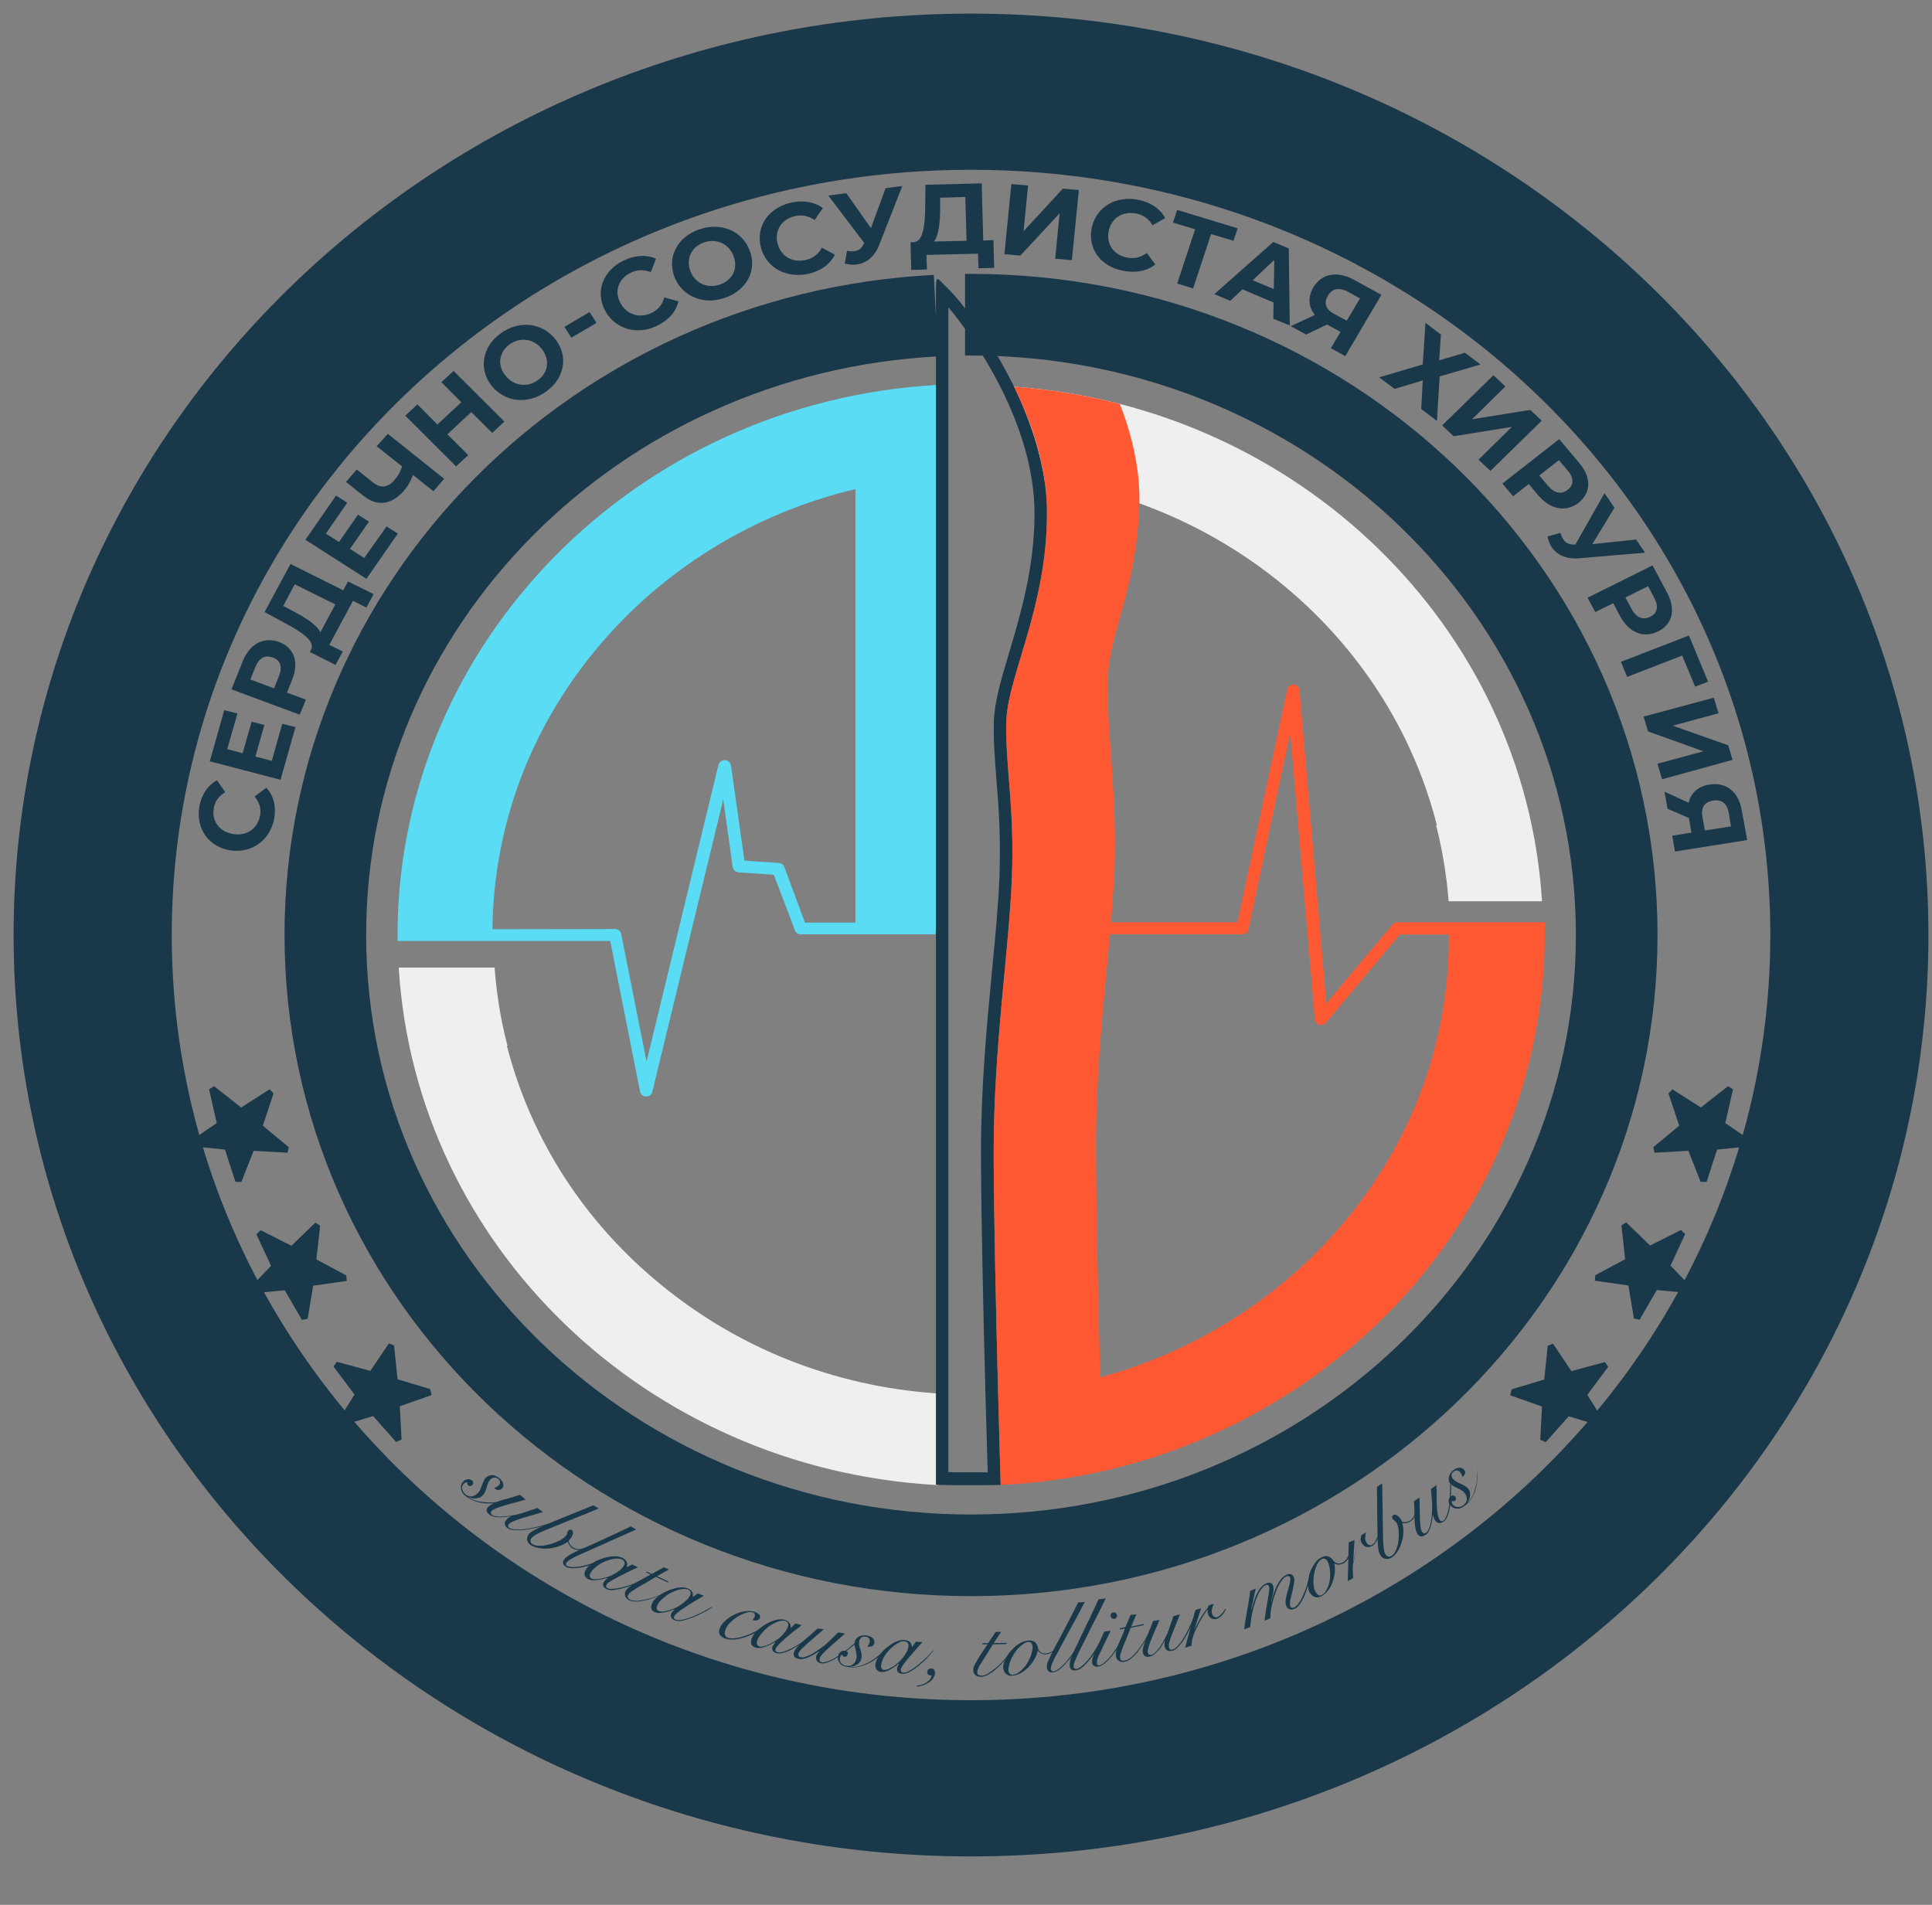 <?xml version="1.0" encoding="UTF-8"?> <svg xmlns="http://www.w3.org/2000/svg" width="71" height="70" viewBox="0 0 71 70" fill="none"><rect x="0" y="0" width="71" height="70" fill="#808080" stroke="none"/> <path d="M37.268 14.211C37.771 15.239 38.201 16.409 38.384 17.622C45.458 18.668 51.14 23.741 52.806 30.334H52.778C53.007 31.239 53.163 32.163 53.236 33.121H53.254H56.668C56.036 23.037 47.727 14.958 37.268 14.211Z" fill="#EFEFEF"></path> <path d="M34.395 54.519V51.24C26.68 50.703 20.339 45.402 18.563 38.378H18.591C18.362 37.473 18.206 36.55 18.133 35.591H18.115H14.702C15.333 45.772 23.807 53.912 34.395 54.519Z" fill="#EFEFEF"></path> <path d="M34.44 54.571H34.394C23.779 53.965 15.296 45.806 14.656 35.6V35.556H18.179V35.6C18.252 36.532 18.398 37.464 18.636 38.378L18.655 38.431H18.627C19.515 41.868 21.464 44.901 24.292 47.213C27.156 49.56 30.652 50.941 34.404 51.204H34.449V54.571H34.44ZM14.747 35.644C15.406 45.763 23.825 53.85 34.349 54.483V51.292C30.597 51.02 27.092 49.639 24.228 47.283C21.373 44.945 19.405 41.877 18.517 38.395L18.499 38.343H18.527C18.307 37.455 18.161 36.549 18.087 35.644H14.747Z" fill="#EFEFEF"></path> <path d="M35.685 66.721C54.288 66.721 69.369 52.233 69.369 34.36C69.369 16.488 54.288 2 35.685 2C17.081 2 2 16.488 2 34.36C2 52.233 17.081 66.721 35.685 66.721Z" stroke="#193849" stroke-width="3" stroke-miterlimit="10"></path> <path d="M35.465 11.565C35.538 11.565 35.611 11.565 35.684 11.565C48.789 11.565 59.413 21.771 59.413 34.36C59.413 46.949 48.789 57.156 35.684 57.156C22.58 57.156 11.956 46.949 11.956 34.36C11.956 22.184 21.894 12.242 34.394 11.6" stroke="#193849" stroke-width="3" stroke-miterlimit="10"></path> <path d="M18.783 55.117C18.655 55.161 18.517 55.187 18.362 55.213C18.206 55.24 18.069 55.248 17.922 55.248C17.776 55.248 17.63 55.222 17.492 55.178C17.355 55.134 17.227 55.064 17.108 54.976C17.062 54.941 17.026 54.897 16.998 54.862C16.971 54.827 16.953 54.774 16.943 54.73C16.934 54.686 16.934 54.642 16.943 54.589C16.953 54.545 16.98 54.492 17.017 54.449C17.053 54.405 17.108 54.369 17.172 54.361C17.236 54.352 17.291 54.361 17.346 54.405C17.373 54.431 17.392 54.449 17.392 54.484C17.392 54.519 17.392 54.536 17.364 54.563C17.346 54.589 17.319 54.607 17.291 54.607C17.264 54.616 17.236 54.607 17.209 54.589C17.191 54.572 17.181 54.554 17.172 54.536C17.163 54.519 17.172 54.492 17.181 54.475C17.154 54.466 17.126 54.475 17.099 54.484C17.072 54.501 17.053 54.519 17.035 54.536C16.98 54.598 16.962 54.668 16.989 54.739C17.007 54.809 17.053 54.87 17.117 54.923C17.154 54.958 17.2 54.976 17.236 54.985C17.282 54.994 17.319 54.994 17.364 54.985C17.401 54.976 17.447 54.958 17.483 54.932C17.52 54.906 17.556 54.879 17.584 54.844C17.611 54.809 17.639 54.774 17.657 54.721C17.675 54.677 17.694 54.624 17.712 54.58C17.73 54.536 17.749 54.484 17.767 54.44C17.785 54.396 17.804 54.361 17.831 54.325C17.868 54.29 17.904 54.255 17.95 54.237C17.996 54.22 18.041 54.211 18.087 54.211C18.133 54.211 18.179 54.22 18.224 54.246C18.27 54.264 18.316 54.29 18.353 54.325C18.426 54.387 18.472 54.449 18.49 54.519C18.508 54.589 18.499 54.651 18.453 54.695C18.417 54.739 18.362 54.756 18.307 54.756C18.252 54.747 18.206 54.73 18.16 54.686C18.188 54.677 18.215 54.66 18.252 54.642C18.289 54.624 18.307 54.598 18.334 54.58C18.362 54.545 18.38 54.51 18.38 54.466C18.38 54.422 18.353 54.387 18.316 54.352C18.261 54.308 18.206 54.29 18.151 54.299C18.096 54.308 18.051 54.334 18.014 54.378C17.977 54.413 17.95 54.457 17.932 54.51C17.913 54.563 17.895 54.607 17.886 54.66C17.868 54.712 17.858 54.756 17.831 54.809C17.813 54.862 17.785 54.906 17.739 54.95C17.712 54.985 17.675 55.011 17.63 55.029C17.584 55.046 17.538 55.055 17.492 55.064C17.447 55.073 17.392 55.064 17.346 55.055C17.3 55.046 17.255 55.029 17.218 55.011V55.02C17.328 55.09 17.447 55.143 17.575 55.169C17.703 55.196 17.84 55.213 17.977 55.213C18.115 55.213 18.252 55.205 18.38 55.178C18.517 55.152 18.636 55.125 18.755 55.09L18.783 55.117Z" fill="#193849"></path> <path d="M19.314 55.108C19.158 55.152 19.012 55.196 18.875 55.231C18.737 55.266 18.609 55.301 18.499 55.336C18.39 55.371 18.289 55.407 18.216 55.433C18.142 55.468 18.087 55.495 18.069 55.53C18.042 55.556 18.033 55.582 18.042 55.609C18.042 55.635 18.06 55.653 18.087 55.67C18.124 55.697 18.17 55.714 18.234 55.723C18.298 55.732 18.362 55.741 18.435 55.732C18.508 55.732 18.582 55.723 18.664 55.714C18.737 55.706 18.81 55.688 18.884 55.679C18.957 55.662 19.021 55.653 19.076 55.635C19.131 55.618 19.177 55.609 19.204 55.6L19.753 55.415L19.954 55.565C19.744 55.626 19.561 55.679 19.414 55.723C19.268 55.767 19.14 55.802 19.048 55.837C18.948 55.873 18.875 55.899 18.82 55.925C18.765 55.952 18.728 55.978 18.701 56.013C18.682 56.04 18.673 56.057 18.673 56.084C18.673 56.11 18.692 56.127 18.71 56.145C18.746 56.171 18.801 56.189 18.875 56.198C18.948 56.207 19.03 56.207 19.112 56.207C19.195 56.207 19.295 56.189 19.387 56.18C19.488 56.163 19.579 56.145 19.662 56.127C19.744 56.11 19.835 56.092 19.909 56.066C19.982 56.04 20.046 56.031 20.091 56.013L20.11 56.04C20.064 56.057 20 56.075 19.918 56.092C19.845 56.11 19.753 56.136 19.662 56.154C19.57 56.171 19.478 56.189 19.378 56.207C19.277 56.224 19.186 56.233 19.094 56.233C19.003 56.233 18.92 56.233 18.838 56.224C18.765 56.215 18.701 56.189 18.646 56.154C18.591 56.119 18.563 56.066 18.554 56.013C18.545 55.961 18.563 55.908 18.6 55.864C18.627 55.829 18.664 55.793 18.701 55.767C18.737 55.741 18.765 55.723 18.783 55.723V55.714C18.71 55.732 18.627 55.741 18.554 55.749C18.481 55.758 18.408 55.758 18.335 55.758C18.27 55.758 18.197 55.749 18.142 55.732C18.078 55.714 18.033 55.697 17.987 55.662C17.923 55.618 17.895 55.574 17.886 55.521C17.877 55.477 17.895 55.433 17.923 55.398C17.959 55.354 18.014 55.31 18.078 55.275C18.142 55.24 18.234 55.204 18.325 55.169C18.417 55.134 18.536 55.099 18.673 55.064C18.801 55.029 18.948 54.985 19.112 54.932L19.314 55.108Z" fill="#193849"></path> <path d="M22.004 55.433C21.656 55.582 21.345 55.705 21.098 55.802C20.851 55.899 20.631 55.995 20.448 56.066C20.274 56.136 20.128 56.198 20.018 56.242C19.909 56.286 19.817 56.33 19.753 56.365C19.689 56.4 19.643 56.426 19.607 56.453C19.57 56.479 19.552 56.505 19.524 56.532C19.497 56.567 19.488 56.611 19.497 56.646C19.506 56.69 19.524 56.716 19.561 56.743C19.634 56.787 19.735 56.813 19.854 56.804C19.982 56.804 20.101 56.778 20.229 56.743C20.357 56.708 20.476 56.655 20.586 56.602C20.695 56.541 20.769 56.479 20.814 56.417C20.833 56.4 20.842 56.374 20.842 56.347C20.842 56.321 20.86 56.294 20.869 56.268C20.888 56.242 20.915 56.224 20.933 56.215C20.961 56.206 20.988 56.206 21.016 56.233C21.052 56.251 21.061 56.286 21.061 56.338C21.052 56.382 21.034 56.435 20.997 56.497C20.961 56.541 20.933 56.585 20.897 56.62C20.897 56.655 20.915 56.699 20.942 56.743C20.97 56.795 21.007 56.831 21.061 56.866C21.116 56.901 21.18 56.927 21.254 56.927C21.327 56.927 21.391 56.919 21.455 56.901L21.464 56.936C21.409 56.954 21.336 56.963 21.263 56.963C21.18 56.963 21.116 56.936 21.043 56.901C20.997 56.875 20.961 56.84 20.933 56.795C20.906 56.752 20.878 56.708 20.869 56.655C20.787 56.716 20.686 56.769 20.567 56.813C20.448 56.857 20.329 56.883 20.201 56.901C20.073 56.919 19.945 56.91 19.826 56.892C19.707 56.875 19.607 56.84 19.515 56.787C19.442 56.743 19.396 56.681 19.378 56.611C19.359 56.541 19.369 56.47 19.424 56.391C19.442 56.356 19.478 56.33 19.515 56.303C19.552 56.277 19.607 56.242 19.68 56.206C19.753 56.171 19.835 56.127 19.954 56.075C20.064 56.022 20.201 55.969 20.375 55.899C20.54 55.828 20.741 55.749 20.979 55.653C21.217 55.556 21.492 55.45 21.803 55.319L22.004 55.433Z" fill="#193849"></path> <path d="M23.377 56.207C23.02 56.365 22.718 56.505 22.452 56.62C22.196 56.734 21.967 56.84 21.784 56.919C21.601 56.998 21.446 57.068 21.327 57.121C21.208 57.174 21.116 57.218 21.043 57.261C20.97 57.297 20.915 57.332 20.887 57.358C20.851 57.385 20.823 57.411 20.814 57.429C20.787 57.481 20.787 57.517 20.833 57.543C20.887 57.569 20.961 57.587 21.052 57.587C21.144 57.587 21.253 57.578 21.382 57.552C21.51 57.525 21.638 57.49 21.784 57.446C21.931 57.402 22.068 57.349 22.214 57.288L22.242 57.323C22.105 57.385 21.967 57.437 21.821 57.481C21.674 57.525 21.546 57.56 21.427 57.587C21.272 57.622 21.135 57.631 21.043 57.631C20.942 57.631 20.86 57.613 20.805 57.578C20.741 57.543 20.704 57.499 20.695 57.455C20.686 57.411 20.695 57.367 20.723 57.323C20.75 57.279 20.787 57.244 20.833 57.209C20.878 57.174 20.933 57.139 21.016 57.094C21.089 57.051 21.189 57.007 21.308 56.954C21.427 56.901 21.574 56.831 21.748 56.76C21.922 56.681 22.123 56.593 22.361 56.479C22.599 56.374 22.873 56.242 23.184 56.092L23.377 56.207Z" fill="#193849"></path> <path d="M23.23 57.49L23.441 57.596C23.303 57.657 23.166 57.728 23.038 57.789C22.91 57.851 22.791 57.912 22.69 57.965C22.59 58.018 22.498 58.071 22.425 58.114C22.352 58.158 22.306 58.202 22.288 58.237C22.26 58.29 22.269 58.334 22.324 58.361C22.37 58.387 22.434 58.396 22.535 58.387C22.635 58.378 22.736 58.361 22.855 58.334C22.974 58.299 23.111 58.264 23.248 58.211C23.386 58.158 23.532 58.097 23.669 58.026L23.688 58.044C23.587 58.097 23.468 58.15 23.331 58.211C23.194 58.264 23.065 58.317 22.937 58.352C22.809 58.387 22.681 58.413 22.562 58.431C22.443 58.449 22.352 58.431 22.278 58.387C22.214 58.352 22.178 58.317 22.169 58.273C22.16 58.229 22.16 58.185 22.187 58.141C22.205 58.114 22.224 58.088 22.251 58.062C22.278 58.035 22.306 58.018 22.333 57.991L22.324 57.983C22.278 58 22.224 58.009 22.16 58.026C22.095 58.044 22.031 58.053 21.967 58.062C21.903 58.071 21.839 58.071 21.775 58.071C21.711 58.071 21.656 58.053 21.61 58.026C21.528 57.983 21.491 57.93 21.482 57.868C21.473 57.807 21.491 57.745 21.528 57.684C21.574 57.596 21.656 57.525 21.766 57.446C21.876 57.376 22.004 57.314 22.141 57.27C22.278 57.227 22.416 57.2 22.544 57.191C22.681 57.183 22.791 57.209 22.882 57.253C22.928 57.279 22.956 57.297 22.983 57.332C23.011 57.358 23.029 57.394 23.038 57.42C23.047 57.446 23.056 57.481 23.047 57.508C23.047 57.534 23.038 57.569 23.029 57.596H23.038L23.23 57.49ZM21.702 57.807C21.674 57.851 21.665 57.895 21.674 57.93C21.684 57.965 21.702 57.991 21.738 58.009C21.775 58.026 21.821 58.035 21.885 58.035C21.949 58.035 22.022 58.026 22.095 58.009C22.169 57.991 22.251 57.974 22.333 57.947C22.416 57.921 22.498 57.886 22.571 57.842C22.645 57.798 22.718 57.754 22.782 57.701C22.846 57.648 22.892 57.596 22.928 57.534C22.956 57.49 22.965 57.446 22.947 57.402C22.928 57.358 22.91 57.332 22.864 57.314C22.8 57.279 22.718 57.27 22.608 57.279C22.498 57.288 22.388 57.323 22.269 57.367C22.15 57.411 22.041 57.473 21.94 57.552C21.83 57.631 21.757 57.71 21.702 57.807Z" fill="#193849"></path> <path d="M24.584 57.675L24.145 57.921L24.575 58.123L24.539 58.15L24.099 57.947C23.944 58.044 23.806 58.123 23.688 58.194C23.569 58.264 23.468 58.317 23.386 58.369C23.303 58.422 23.239 58.466 23.184 58.501C23.139 58.536 23.102 58.58 23.084 58.615C23.065 58.659 23.065 58.686 23.084 58.721C23.102 58.756 23.129 58.774 23.166 58.791C23.248 58.827 23.349 58.835 23.468 58.827C23.596 58.809 23.724 58.782 23.861 58.747C23.999 58.703 24.136 58.659 24.264 58.607C24.392 58.554 24.511 58.501 24.612 58.449L24.621 58.466C24.502 58.519 24.374 58.58 24.237 58.633C24.099 58.695 23.962 58.739 23.825 58.782C23.688 58.818 23.559 58.844 23.441 58.853C23.322 58.862 23.212 58.853 23.129 58.809C23.065 58.774 23.01 58.73 22.983 58.668C22.956 58.607 22.956 58.536 22.992 58.466C23.02 58.422 23.056 58.369 23.12 58.325C23.175 58.281 23.248 58.229 23.331 58.185C23.413 58.141 23.505 58.088 23.596 58.035C23.697 57.983 23.797 57.921 23.907 57.859L23.733 57.78L23.77 57.754L23.953 57.842L24.392 57.596L24.584 57.675Z" fill="#193849"></path> <path d="M25.646 58.554L25.865 58.642C25.737 58.721 25.609 58.791 25.481 58.87C25.362 58.941 25.252 59.011 25.152 59.081C25.051 59.143 24.969 59.204 24.905 59.257C24.84 59.31 24.795 59.354 24.776 59.398C24.749 59.45 24.767 59.494 24.831 59.521C24.877 59.538 24.95 59.538 25.042 59.53C25.133 59.512 25.243 59.486 25.362 59.442C25.481 59.398 25.609 59.345 25.747 59.275C25.884 59.204 26.012 59.134 26.149 59.055L26.167 59.072C26.067 59.134 25.957 59.204 25.829 59.266C25.701 59.336 25.573 59.398 25.445 59.442C25.316 59.494 25.197 59.53 25.078 59.556C24.959 59.582 24.868 59.574 24.786 59.538C24.722 59.512 24.685 59.477 24.667 59.433C24.648 59.389 24.648 59.345 24.667 59.301C24.676 59.275 24.694 59.239 24.722 59.222C24.74 59.196 24.767 59.169 24.795 59.143L24.786 59.134C24.74 59.152 24.694 59.169 24.63 59.196C24.566 59.213 24.502 59.239 24.438 59.248C24.374 59.257 24.31 59.266 24.246 59.275C24.182 59.283 24.127 59.266 24.072 59.248C23.989 59.213 23.944 59.169 23.935 59.108C23.925 59.046 23.935 58.985 23.962 58.923C23.999 58.835 24.072 58.747 24.182 58.668C24.282 58.589 24.401 58.519 24.538 58.457C24.667 58.404 24.804 58.36 24.932 58.343C25.06 58.325 25.179 58.334 25.271 58.369C25.316 58.387 25.353 58.413 25.38 58.431C25.408 58.448 25.426 58.483 25.445 58.51C25.454 58.536 25.463 58.571 25.463 58.598C25.463 58.624 25.463 58.659 25.454 58.686H25.463L25.646 58.554ZM24.154 59.002C24.136 59.055 24.127 59.09 24.136 59.125C24.145 59.16 24.172 59.187 24.209 59.204C24.246 59.222 24.301 59.222 24.365 59.222C24.429 59.213 24.493 59.204 24.575 59.178C24.648 59.152 24.731 59.125 24.813 59.09C24.895 59.055 24.969 59.011 25.042 58.958C25.115 58.905 25.179 58.853 25.234 58.8C25.289 58.747 25.335 58.686 25.362 58.624C25.38 58.571 25.39 58.527 25.371 58.492C25.353 58.457 25.326 58.431 25.28 58.413C25.216 58.387 25.124 58.387 25.014 58.404C24.905 58.422 24.795 58.466 24.685 58.519C24.575 58.571 24.465 58.642 24.374 58.73C24.264 58.818 24.191 58.905 24.154 59.002Z" fill="#193849"></path> <path d="M28.181 59.741C28.098 59.802 27.998 59.873 27.879 59.943C27.76 60.013 27.641 60.066 27.504 60.119C27.348 60.18 27.192 60.224 27.046 60.242C26.9 60.259 26.771 60.259 26.652 60.215C26.57 60.189 26.506 60.145 26.46 60.084C26.415 60.022 26.415 59.952 26.442 59.864C26.479 59.758 26.543 59.662 26.643 59.565C26.744 59.477 26.854 59.398 26.982 59.336C27.11 59.275 27.238 59.231 27.375 59.213C27.513 59.196 27.622 59.196 27.723 59.231C27.787 59.248 27.842 59.283 27.888 59.319C27.934 59.354 27.943 59.407 27.924 59.459C27.915 59.486 27.897 59.503 27.879 59.521C27.86 59.53 27.833 59.538 27.806 59.547C27.778 59.547 27.751 59.556 27.723 59.547C27.696 59.538 27.668 59.538 27.65 59.538C27.668 59.521 27.687 59.503 27.696 59.477C27.714 59.459 27.723 59.433 27.732 59.407C27.76 59.328 27.732 59.275 27.65 59.248C27.586 59.231 27.513 59.24 27.412 59.266C27.311 59.301 27.211 59.345 27.11 59.407C27.009 59.468 26.918 59.547 26.826 59.635C26.735 59.723 26.68 59.82 26.652 59.916C26.634 59.978 26.625 60.031 26.643 60.084C26.662 60.136 26.698 60.172 26.753 60.189C26.836 60.215 26.936 60.215 27.055 60.198C27.174 60.18 27.302 60.145 27.421 60.101C27.549 60.057 27.677 59.996 27.815 59.925C27.943 59.855 28.062 59.785 28.153 59.706L28.181 59.741Z" fill="#193849"></path> <path d="M29.233 59.662L29.462 59.723C29.343 59.82 29.224 59.908 29.114 59.996C29.004 60.084 28.904 60.172 28.821 60.242C28.73 60.321 28.657 60.391 28.602 60.453C28.547 60.514 28.51 60.567 28.501 60.602C28.483 60.664 28.51 60.699 28.574 60.717C28.62 60.725 28.693 60.725 28.785 60.699C28.876 60.673 28.977 60.629 29.087 60.576C29.197 60.523 29.315 60.444 29.444 60.365C29.572 60.277 29.691 60.189 29.81 60.092L29.828 60.101C29.736 60.18 29.636 60.259 29.526 60.339C29.416 60.418 29.297 60.497 29.178 60.567C29.059 60.637 28.94 60.69 28.83 60.725C28.721 60.761 28.62 60.769 28.538 60.752C28.474 60.734 28.428 60.708 28.4 60.664C28.382 60.62 28.373 60.585 28.382 60.532C28.391 60.497 28.4 60.47 28.428 60.444C28.455 60.418 28.464 60.391 28.483 60.356L28.474 60.347C28.437 60.374 28.382 60.4 28.327 60.426C28.272 60.453 28.208 60.479 28.144 60.506C28.08 60.532 28.016 60.541 27.952 60.558C27.888 60.567 27.833 60.567 27.778 60.55C27.696 60.523 27.641 60.488 27.613 60.426C27.595 60.365 27.595 60.303 27.613 60.242C27.641 60.154 27.696 60.057 27.787 59.961C27.879 59.864 27.988 59.785 28.108 59.706C28.227 59.635 28.355 59.574 28.483 59.538C28.611 59.503 28.721 59.495 28.821 59.521C28.867 59.53 28.904 59.547 28.94 59.574C28.968 59.591 28.995 59.618 29.013 59.644C29.032 59.67 29.041 59.697 29.05 59.732C29.059 59.758 29.059 59.794 29.059 59.82H29.068L29.233 59.662ZM27.824 60.303C27.805 60.356 27.805 60.4 27.824 60.435C27.842 60.47 27.87 60.488 27.906 60.506C27.943 60.514 27.998 60.514 28.062 60.497C28.126 60.479 28.19 60.462 28.263 60.426C28.336 60.391 28.41 60.356 28.483 60.303C28.556 60.259 28.629 60.207 28.693 60.145C28.757 60.084 28.812 60.022 28.858 59.961C28.904 59.899 28.94 59.829 28.959 59.767C28.977 59.714 28.968 59.67 28.949 59.635C28.931 59.6 28.895 59.574 28.849 59.565C28.776 59.547 28.693 59.556 28.593 59.591C28.492 59.626 28.391 59.679 28.281 59.749C28.181 59.82 28.089 59.908 28.007 60.005C27.915 60.11 27.851 60.207 27.824 60.303Z" fill="#193849"></path> <path d="M30.276 59.873C30.157 59.978 30.047 60.075 29.938 60.163C29.828 60.259 29.736 60.339 29.645 60.418C29.562 60.497 29.489 60.567 29.434 60.62C29.379 60.681 29.352 60.725 29.343 60.769C29.334 60.804 29.343 60.831 29.352 60.857C29.37 60.875 29.389 60.892 29.425 60.901C29.471 60.91 29.526 60.91 29.581 60.892C29.636 60.875 29.7 60.848 29.764 60.822C29.828 60.787 29.892 60.752 29.956 60.708C30.02 60.664 30.084 60.62 30.139 60.585C30.194 60.541 30.249 60.505 30.294 60.47C30.34 60.435 30.368 60.409 30.395 60.383L30.807 59.987L31.054 60.031C30.889 60.172 30.752 60.294 30.633 60.4C30.523 60.497 30.423 60.585 30.349 60.655C30.276 60.725 30.221 60.787 30.185 60.831C30.148 60.875 30.13 60.919 30.121 60.963C30.111 60.989 30.121 61.015 30.13 61.042C30.139 61.068 30.166 61.077 30.194 61.086C30.24 61.094 30.304 61.086 30.368 61.068C30.432 61.051 30.514 61.015 30.587 60.98C30.661 60.936 30.743 60.892 30.825 60.84C30.908 60.787 30.981 60.734 31.054 60.673C31.127 60.62 31.191 60.567 31.255 60.514C31.319 60.462 31.365 60.426 31.393 60.391L31.429 60.409C31.393 60.444 31.347 60.488 31.283 60.532C31.219 60.585 31.155 60.637 31.081 60.69C31.008 60.743 30.935 60.804 30.853 60.857C30.77 60.91 30.688 60.963 30.606 61.007C30.523 61.051 30.45 61.077 30.368 61.103C30.285 61.13 30.221 61.13 30.166 61.121C30.102 61.112 30.047 61.077 30.02 61.033C29.992 60.989 29.974 60.936 29.992 60.884C30.002 60.84 30.02 60.796 30.047 60.761C30.075 60.725 30.093 60.699 30.102 60.69L30.093 60.681C30.029 60.725 29.965 60.769 29.901 60.804C29.837 60.84 29.773 60.875 29.709 60.901C29.645 60.928 29.581 60.945 29.526 60.963C29.471 60.98 29.407 60.971 29.352 60.963C29.279 60.945 29.224 60.919 29.196 60.884C29.169 60.848 29.16 60.804 29.169 60.752C29.178 60.699 29.206 60.637 29.261 60.576C29.306 60.514 29.37 60.453 29.444 60.383C29.517 60.312 29.608 60.233 29.709 60.145C29.809 60.057 29.919 59.961 30.047 59.846L30.276 59.873Z" fill="#193849"></path> <path d="M32.656 60.549C32.564 60.646 32.464 60.752 32.354 60.84C32.244 60.928 32.125 61.015 31.997 61.086C31.869 61.156 31.741 61.209 31.594 61.244C31.457 61.279 31.311 61.288 31.155 61.261C31.1 61.253 31.045 61.235 30.999 61.218C30.954 61.2 30.908 61.174 30.88 61.139C30.853 61.103 30.826 61.068 30.807 61.024C30.789 60.98 30.789 60.928 30.798 60.866C30.807 60.804 30.835 60.752 30.88 60.717C30.926 60.672 30.99 60.655 31.054 60.664C31.091 60.672 31.118 60.681 31.137 60.699C31.155 60.717 31.164 60.743 31.155 60.778C31.146 60.813 31.137 60.84 31.118 60.857C31.1 60.875 31.073 60.883 31.036 60.883C31.009 60.883 30.99 60.866 30.972 60.857C30.963 60.84 30.954 60.822 30.954 60.804C30.926 60.813 30.908 60.831 30.89 60.857C30.88 60.883 30.871 60.91 30.862 60.936C30.853 61.015 30.871 61.086 30.926 61.13C30.981 61.182 31.054 61.209 31.127 61.218C31.173 61.226 31.219 61.218 31.265 61.209C31.301 61.191 31.338 61.174 31.365 61.147C31.393 61.121 31.42 61.086 31.439 61.05C31.457 61.007 31.466 60.971 31.475 60.928C31.484 60.883 31.484 60.84 31.475 60.787C31.466 60.734 31.457 60.69 31.448 60.637C31.439 60.585 31.42 60.541 31.411 60.497C31.402 60.453 31.402 60.409 31.402 60.365C31.411 60.312 31.429 60.268 31.457 60.233C31.484 60.198 31.521 60.163 31.558 60.145C31.603 60.119 31.649 60.11 31.695 60.101C31.741 60.092 31.796 60.092 31.85 60.101C31.942 60.119 32.024 60.145 32.07 60.198C32.125 60.251 32.143 60.303 32.134 60.374C32.125 60.435 32.097 60.47 32.042 60.497C31.988 60.514 31.942 60.523 31.878 60.514C31.896 60.488 31.914 60.462 31.933 60.426C31.951 60.391 31.96 60.356 31.96 60.33C31.969 60.286 31.96 60.242 31.933 60.207C31.905 60.171 31.869 60.154 31.814 60.145C31.741 60.136 31.686 60.145 31.649 60.18C31.612 60.215 31.585 60.259 31.576 60.321C31.567 60.374 31.567 60.418 31.576 60.47C31.585 60.523 31.603 60.567 31.622 60.62C31.64 60.672 31.649 60.717 31.658 60.769C31.667 60.822 31.667 60.875 31.658 60.936C31.649 60.98 31.631 61.024 31.612 61.059C31.585 61.094 31.558 61.13 31.512 61.156C31.475 61.182 31.429 61.209 31.384 61.226C31.338 61.244 31.292 61.253 31.246 61.253L31.256 61.261C31.384 61.27 31.512 61.244 31.64 61.209C31.768 61.165 31.887 61.112 32.006 61.042C32.125 60.971 32.225 60.892 32.326 60.804C32.427 60.717 32.518 60.629 32.601 60.541L32.656 60.549Z" fill="#193849"></path> <path d="M33.662 60.33L33.9 60.347C33.799 60.462 33.699 60.567 33.607 60.672C33.516 60.778 33.433 60.875 33.36 60.963C33.287 61.05 33.223 61.13 33.177 61.2C33.131 61.27 33.104 61.323 33.104 61.367C33.095 61.428 33.131 61.464 33.195 61.464C33.25 61.472 33.314 61.455 33.397 61.411C33.479 61.367 33.57 61.314 33.671 61.235C33.772 61.156 33.872 61.068 33.982 60.971C34.092 60.866 34.193 60.76 34.293 60.646L34.312 60.655C34.239 60.743 34.147 60.84 34.055 60.945C33.955 61.05 33.854 61.138 33.744 61.226C33.635 61.314 33.534 61.385 33.433 61.437C33.333 61.49 33.241 61.516 33.15 61.508C33.076 61.499 33.031 61.481 33.003 61.446C32.976 61.411 32.957 61.367 32.967 61.323C32.967 61.288 32.976 61.261 32.994 61.226C33.012 61.2 33.021 61.165 33.04 61.13H33.031C32.994 61.156 32.957 61.191 32.902 61.235C32.847 61.27 32.793 61.305 32.738 61.341C32.683 61.376 32.619 61.402 32.564 61.42C32.5 61.437 32.445 61.446 32.39 61.446C32.298 61.437 32.244 61.402 32.207 61.349C32.179 61.297 32.161 61.235 32.17 61.165C32.179 61.068 32.225 60.971 32.298 60.857C32.372 60.752 32.463 60.646 32.573 60.558C32.683 60.47 32.793 60.391 32.912 60.338C33.031 60.286 33.14 60.259 33.241 60.268C33.287 60.277 33.333 60.286 33.369 60.294C33.406 60.312 33.433 60.33 33.452 60.356C33.47 60.382 33.488 60.409 33.497 60.435C33.506 60.462 33.516 60.497 33.516 60.523H33.525L33.662 60.33ZM32.381 61.191C32.372 61.244 32.381 61.288 32.399 61.314C32.417 61.349 32.454 61.367 32.491 61.367C32.527 61.367 32.582 61.358 32.637 61.341C32.692 61.314 32.756 61.279 32.82 61.244C32.884 61.209 32.948 61.147 33.012 61.094C33.076 61.033 33.14 60.971 33.186 60.91C33.232 60.848 33.287 60.769 33.323 60.699C33.36 60.629 33.378 60.558 33.387 60.488C33.397 60.435 33.378 60.391 33.351 60.365C33.323 60.338 33.287 60.321 33.241 60.312C33.168 60.303 33.085 60.33 32.994 60.382C32.902 60.435 32.811 60.505 32.719 60.593C32.628 60.681 32.555 60.778 32.491 60.883C32.427 60.989 32.399 61.086 32.381 61.191Z" fill="#193849"></path> <path d="M33.69 61.947C33.744 61.938 33.799 61.93 33.863 61.912C33.927 61.894 33.982 61.868 34.037 61.833C34.092 61.798 34.138 61.763 34.175 61.719C34.211 61.675 34.229 61.622 34.239 61.56C34.229 61.56 34.22 61.569 34.193 61.569C34.165 61.569 34.138 61.56 34.11 61.534C34.083 61.516 34.074 61.481 34.074 61.446C34.074 61.402 34.092 61.367 34.12 61.349C34.147 61.323 34.184 61.314 34.229 61.314C34.275 61.314 34.312 61.332 34.33 61.367C34.348 61.402 34.367 61.437 34.358 61.481C34.358 61.552 34.33 61.613 34.293 61.675C34.257 61.736 34.202 61.78 34.138 61.824C34.074 61.868 34.001 61.903 33.927 61.93C33.854 61.956 33.772 61.974 33.699 61.982L33.69 61.947Z" fill="#193849"></path> <path d="M36.792 59.969L36.517 60.382L36.993 60.374L36.975 60.418L36.49 60.426C36.398 60.576 36.316 60.708 36.243 60.822C36.17 60.936 36.106 61.033 36.06 61.112C36.005 61.191 35.968 61.261 35.95 61.314C35.923 61.367 35.913 61.42 35.913 61.464C35.913 61.508 35.932 61.534 35.959 61.552C35.987 61.569 36.023 61.578 36.069 61.578C36.161 61.578 36.252 61.543 36.353 61.472C36.453 61.402 36.563 61.323 36.664 61.235C36.764 61.139 36.865 61.042 36.957 60.936C37.048 60.831 37.131 60.734 37.195 60.646L37.213 60.664C37.131 60.769 37.048 60.875 36.948 60.98C36.856 61.094 36.755 61.2 36.655 61.288C36.554 61.385 36.453 61.464 36.344 61.525C36.243 61.587 36.142 61.622 36.042 61.622C35.968 61.622 35.904 61.604 35.849 61.56C35.794 61.517 35.767 61.455 35.767 61.376C35.767 61.323 35.776 61.261 35.813 61.191C35.849 61.121 35.886 61.051 35.932 60.971C35.978 60.892 36.032 60.813 36.096 60.717C36.161 60.629 36.225 60.523 36.289 60.426H36.096L36.115 60.382H36.316L36.591 59.969H36.792Z" fill="#193849"></path> <path d="M38.832 60.567C38.777 60.637 38.713 60.69 38.649 60.725C38.576 60.769 38.512 60.787 38.439 60.795C38.375 60.795 38.311 60.787 38.265 60.76C38.21 60.734 38.173 60.699 38.146 60.664H38.137C38.118 60.752 38.082 60.848 38.027 60.954C37.972 61.059 37.899 61.156 37.816 61.244C37.734 61.332 37.633 61.411 37.533 61.472C37.432 61.534 37.322 61.569 37.203 61.578C37.103 61.587 37.02 61.56 36.965 61.508C36.91 61.455 36.874 61.376 36.865 61.279C36.865 61.226 36.874 61.165 36.892 61.103C36.91 61.042 36.947 60.962 36.984 60.892C37.029 60.822 37.075 60.752 37.139 60.681C37.194 60.611 37.267 60.549 37.331 60.488C37.405 60.435 37.478 60.382 37.56 60.347C37.643 60.312 37.725 60.286 37.807 60.286C37.908 60.277 37.981 60.303 38.045 60.356C38.1 60.409 38.137 60.479 38.146 60.567C38.155 60.62 38.182 60.664 38.237 60.708C38.283 60.752 38.356 60.769 38.439 60.76C38.512 60.752 38.576 60.734 38.64 60.699C38.704 60.664 38.759 60.611 38.814 60.549L38.832 60.567ZM37.057 61.358C37.057 61.42 37.075 61.464 37.103 61.499C37.13 61.534 37.167 61.543 37.212 61.543C37.276 61.543 37.341 61.516 37.405 61.481C37.469 61.446 37.524 61.393 37.578 61.341C37.633 61.288 37.688 61.218 37.734 61.147C37.78 61.077 37.816 60.998 37.853 60.919C37.89 60.84 37.908 60.769 37.926 60.699C37.945 60.629 37.954 60.558 37.945 60.505C37.945 60.453 37.926 60.417 37.899 60.382C37.871 60.347 37.835 60.338 37.78 60.338C37.725 60.338 37.679 60.365 37.624 60.4C37.569 60.435 37.514 60.479 37.46 60.532C37.405 60.584 37.35 60.646 37.304 60.716C37.258 60.787 37.212 60.857 37.176 60.936C37.139 61.015 37.112 61.086 37.093 61.156C37.075 61.226 37.057 61.297 37.057 61.358Z" fill="#193849"></path> <path d="M39.866 58.87C39.693 59.204 39.537 59.495 39.4 59.741C39.262 59.987 39.153 60.198 39.061 60.365C38.97 60.541 38.887 60.681 38.832 60.796C38.768 60.91 38.722 60.998 38.695 61.068C38.658 61.139 38.64 61.2 38.631 61.235C38.622 61.279 38.613 61.314 38.622 61.341C38.631 61.402 38.658 61.429 38.713 61.42C38.777 61.411 38.842 61.385 38.915 61.323C38.988 61.262 39.07 61.191 39.153 61.103C39.235 61.015 39.317 60.901 39.4 60.787C39.482 60.664 39.564 60.541 39.638 60.4L39.683 60.409C39.61 60.532 39.537 60.664 39.446 60.778C39.363 60.901 39.281 61.007 39.198 61.094C39.089 61.218 38.997 61.306 38.924 61.358C38.842 61.42 38.768 61.446 38.704 61.455C38.631 61.464 38.576 61.455 38.539 61.42C38.503 61.385 38.485 61.349 38.475 61.297C38.466 61.244 38.475 61.2 38.485 61.147C38.494 61.094 38.521 61.024 38.558 60.954C38.594 60.875 38.64 60.778 38.695 60.673C38.75 60.558 38.823 60.426 38.915 60.259C38.997 60.092 39.107 59.899 39.217 59.679C39.336 59.451 39.473 59.196 39.619 58.888L39.866 58.87Z" fill="#193849"></path> <path d="M40.635 58.739C40.47 59.081 40.324 59.371 40.196 59.618C40.068 59.864 39.967 60.075 39.876 60.259C39.784 60.435 39.711 60.585 39.656 60.699C39.601 60.813 39.555 60.91 39.528 60.98C39.5 61.051 39.473 61.112 39.464 61.147C39.455 61.182 39.455 61.226 39.455 61.253C39.464 61.314 39.491 61.332 39.546 61.332C39.61 61.323 39.674 61.288 39.748 61.235C39.821 61.174 39.894 61.103 39.976 61.007C40.059 60.91 40.132 60.804 40.214 60.681C40.297 60.558 40.37 60.426 40.443 60.295L40.489 60.303C40.416 60.435 40.342 60.558 40.269 60.681C40.187 60.804 40.114 60.91 40.031 61.007C39.931 61.13 39.839 61.218 39.766 61.279C39.683 61.341 39.61 61.376 39.546 61.385C39.473 61.394 39.418 61.385 39.382 61.358C39.345 61.332 39.317 61.288 39.317 61.235C39.308 61.191 39.308 61.139 39.317 61.077C39.327 61.024 39.345 60.954 39.382 60.875C39.418 60.796 39.455 60.699 39.51 60.585C39.565 60.47 39.638 60.33 39.711 60.163C39.793 59.996 39.885 59.802 39.995 59.574C40.104 59.345 40.233 59.081 40.37 58.774L40.635 58.739Z" fill="#193849"></path> <path d="M40.818 59.925C40.718 60.127 40.635 60.303 40.571 60.435C40.507 60.576 40.452 60.69 40.407 60.778C40.361 60.866 40.333 60.945 40.324 60.998C40.306 61.05 40.306 61.094 40.306 61.121C40.315 61.182 40.352 61.209 40.398 61.2C40.443 61.191 40.498 61.165 40.553 61.121C40.608 61.077 40.672 61.024 40.727 60.963C40.791 60.901 40.846 60.831 40.901 60.752C40.956 60.672 41.011 60.593 41.056 60.523C41.102 60.444 41.148 60.374 41.184 60.303C41.221 60.233 41.248 60.18 41.258 60.136L41.285 60.145C41.267 60.198 41.239 60.259 41.203 60.33C41.166 60.4 41.12 60.479 41.075 60.558C41.029 60.637 40.974 60.717 40.91 60.796C40.855 60.875 40.791 60.945 40.727 61.007C40.663 61.068 40.599 61.13 40.544 61.165C40.48 61.209 40.425 61.235 40.361 61.244C40.297 61.253 40.242 61.244 40.205 61.218C40.169 61.191 40.141 61.156 40.141 61.112C40.132 61.068 40.132 61.015 40.15 60.954C40.16 60.892 40.187 60.822 40.224 60.734C40.26 60.646 40.306 60.541 40.37 60.418C40.434 60.294 40.498 60.136 40.581 59.96L40.818 59.925ZM40.91 59.257C40.947 59.248 40.974 59.257 41.002 59.275C41.029 59.292 41.038 59.319 41.047 59.354C41.056 59.389 41.047 59.415 41.029 59.442C41.011 59.468 40.983 59.486 40.956 59.486C40.919 59.495 40.892 59.486 40.864 59.468C40.837 59.45 40.828 59.424 40.818 59.389C40.809 59.354 40.818 59.328 40.837 59.301C40.846 59.275 40.873 59.257 40.91 59.257Z" fill="#193849"></path> <path d="M41.761 59.327L41.569 59.776L42.035 59.679L42.026 59.723L41.55 59.82C41.486 59.987 41.431 60.136 41.376 60.259C41.322 60.382 41.285 60.488 41.248 60.576C41.212 60.664 41.193 60.743 41.175 60.795C41.157 60.857 41.157 60.901 41.166 60.945C41.175 60.989 41.193 61.015 41.23 61.024C41.267 61.033 41.303 61.033 41.34 61.024C41.422 61.007 41.514 60.954 41.605 60.875C41.697 60.795 41.779 60.69 41.861 60.585C41.944 60.47 42.017 60.356 42.09 60.233C42.163 60.11 42.218 60.004 42.264 59.908L42.291 59.916C42.237 60.031 42.163 60.154 42.09 60.277C42.017 60.409 41.944 60.523 41.861 60.637C41.779 60.752 41.697 60.84 41.605 60.919C41.514 60.998 41.422 61.05 41.331 61.068C41.258 61.086 41.193 61.077 41.129 61.042C41.065 61.007 41.029 60.954 41.01 60.875C41.001 60.822 41.001 60.76 41.02 60.69C41.038 60.62 41.065 60.541 41.093 60.453C41.12 60.365 41.166 60.277 41.212 60.171C41.258 60.066 41.303 59.96 41.34 59.846L41.148 59.881L41.157 59.837L41.358 59.793L41.55 59.345L41.761 59.327Z" fill="#193849"></path> <path d="M42.612 59.53C42.557 59.67 42.493 59.811 42.438 59.934C42.383 60.066 42.337 60.18 42.291 60.286C42.255 60.391 42.218 60.488 42.2 60.558C42.182 60.629 42.173 60.69 42.182 60.734C42.191 60.769 42.209 60.795 42.227 60.804C42.255 60.813 42.273 60.822 42.31 60.813C42.356 60.804 42.401 60.778 42.447 60.734C42.493 60.69 42.539 60.646 42.584 60.585C42.63 60.532 42.667 60.47 42.703 60.4C42.74 60.338 42.777 60.268 42.813 60.206C42.841 60.145 42.868 60.084 42.895 60.039C42.914 59.987 42.932 59.952 42.941 59.916L43.124 59.389L43.362 59.327C43.28 59.53 43.216 59.697 43.161 59.828C43.106 59.969 43.06 60.084 43.024 60.18C42.987 60.277 42.969 60.347 42.96 60.409C42.95 60.462 42.95 60.514 42.96 60.549C42.969 60.576 42.978 60.593 43.005 60.611C43.024 60.629 43.051 60.629 43.088 60.62C43.133 60.611 43.188 60.576 43.234 60.532C43.289 60.488 43.335 60.426 43.39 60.356C43.445 60.286 43.49 60.206 43.536 60.127C43.582 60.048 43.628 59.96 43.664 59.881C43.701 59.802 43.737 59.723 43.774 59.661C43.801 59.591 43.829 59.538 43.847 59.494H43.884C43.865 59.538 43.838 59.6 43.811 59.67C43.783 59.741 43.746 59.82 43.701 59.899C43.664 59.978 43.618 60.066 43.573 60.145C43.527 60.233 43.472 60.312 43.417 60.382C43.362 60.453 43.307 60.514 43.252 60.567C43.197 60.62 43.133 60.655 43.078 60.664C43.014 60.681 42.96 60.672 42.905 60.655C42.859 60.629 42.822 60.585 42.804 60.532C42.795 60.488 42.786 60.444 42.795 60.4C42.795 60.356 42.804 60.33 42.804 60.312L42.795 60.303C42.758 60.374 42.722 60.435 42.685 60.497C42.648 60.558 42.603 60.62 42.557 60.664C42.511 60.716 42.465 60.76 42.42 60.795C42.374 60.831 42.319 60.857 42.264 60.875C42.191 60.892 42.127 60.892 42.09 60.866C42.044 60.84 42.017 60.804 42.008 60.76C41.99 60.708 41.99 60.637 42.008 60.567C42.026 60.497 42.044 60.409 42.081 60.312C42.118 60.215 42.154 60.11 42.209 59.987C42.264 59.864 42.319 59.732 42.374 59.574L42.612 59.53Z" fill="#193849"></path> <path d="M44.14 59.099L43.902 59.846L43.911 59.855C43.929 59.811 43.957 59.749 43.993 59.688C44.03 59.626 44.067 59.556 44.103 59.486C44.149 59.415 44.186 59.345 44.24 59.275C44.286 59.204 44.332 59.143 44.387 59.081C44.387 59.055 44.396 59.037 44.405 59.02C44.414 59.002 44.442 58.985 44.478 58.976C44.506 58.967 44.524 58.958 44.542 58.958C44.561 58.95 44.579 58.95 44.607 58.941C44.579 58.993 44.561 59.046 44.542 59.117C44.524 59.178 44.524 59.248 44.542 59.31C44.561 59.363 44.588 59.398 44.625 59.415C44.661 59.433 44.698 59.442 44.735 59.424C44.771 59.415 44.799 59.398 44.826 59.371C44.854 59.345 44.881 59.319 44.908 59.292C44.936 59.266 44.954 59.231 44.973 59.204C44.991 59.178 45.009 59.143 45.028 59.125L45.055 59.134C45.037 59.16 45.018 59.196 45 59.231C44.982 59.266 44.954 59.301 44.927 59.336C44.899 59.371 44.872 59.398 44.835 59.424C44.799 59.451 44.762 59.468 44.725 59.486C44.652 59.512 44.588 59.503 44.524 59.477C44.469 59.451 44.423 59.398 44.396 59.319C44.378 59.266 44.378 59.213 44.387 59.16L44.378 59.152C44.305 59.24 44.231 59.354 44.149 59.495C44.067 59.626 43.993 59.785 43.911 59.961C43.884 60.022 43.856 60.101 43.829 60.198C43.801 60.294 43.792 60.391 43.783 60.479L43.554 60.55C43.618 60.321 43.673 60.092 43.737 59.864C43.801 59.635 43.865 59.407 43.929 59.169L44.14 59.099Z" fill="#193849"></path> <path d="M45.723 59.873C45.732 59.776 45.751 59.662 45.769 59.547C45.787 59.424 45.815 59.301 45.833 59.178C45.851 59.055 45.879 58.932 45.897 58.809C45.915 58.686 45.934 58.572 45.943 58.466L46.144 58.378L45.979 59.161H45.989C46.007 59.09 46.034 59.011 46.062 58.914C46.089 58.818 46.126 58.721 46.162 58.624C46.208 58.528 46.254 58.44 46.318 58.361C46.382 58.282 46.455 58.22 46.538 58.185C46.593 58.158 46.638 58.158 46.684 58.167C46.73 58.176 46.766 58.211 46.785 58.264C46.794 58.29 46.803 58.334 46.803 58.387C46.803 58.44 46.794 58.492 46.785 58.545C46.776 58.598 46.766 58.66 46.748 58.712C46.739 58.765 46.73 58.809 46.721 58.844H46.73C46.748 58.765 46.776 58.668 46.803 58.572C46.84 58.475 46.876 58.378 46.922 58.281C46.968 58.185 47.023 58.106 47.078 58.026C47.142 57.956 47.206 57.903 47.279 57.868C47.343 57.842 47.398 57.833 47.444 57.851C47.489 57.868 47.526 57.903 47.544 57.956C47.562 57.991 47.572 58.044 47.562 58.097C47.562 58.158 47.553 58.22 47.535 58.29C47.517 58.361 47.508 58.431 47.489 58.51C47.471 58.58 47.453 58.651 47.434 58.721C47.416 58.791 47.407 58.853 47.407 58.906C47.398 58.958 47.407 59.002 47.416 59.029C47.425 59.055 47.444 59.073 47.471 59.081C47.498 59.09 47.517 59.09 47.544 59.081C47.599 59.055 47.654 59.011 47.709 58.941C47.764 58.87 47.819 58.782 47.864 58.677C47.91 58.572 47.965 58.449 48.011 58.308C48.057 58.167 48.093 58.018 48.139 57.859H48.176C48.139 58.018 48.102 58.167 48.057 58.308C48.011 58.449 47.965 58.58 47.919 58.686C47.864 58.8 47.81 58.897 47.755 58.967C47.7 59.046 47.636 59.099 47.562 59.125C47.489 59.152 47.434 59.161 47.38 59.134C47.325 59.108 47.288 59.073 47.27 59.02C47.251 58.976 47.242 58.932 47.242 58.87C47.242 58.809 47.251 58.747 47.27 58.677C47.288 58.607 47.297 58.536 47.325 58.466C47.343 58.396 47.361 58.325 47.38 58.264C47.398 58.202 47.407 58.141 47.416 58.088C47.425 58.035 47.425 58 47.407 57.974C47.398 57.947 47.38 57.93 47.352 57.921C47.334 57.912 47.306 57.921 47.279 57.93C47.233 57.947 47.187 57.983 47.142 58.035C47.096 58.088 47.05 58.158 47.004 58.237C46.959 58.317 46.922 58.404 46.885 58.501C46.849 58.598 46.812 58.703 46.785 58.809C46.757 58.914 46.73 59.029 46.711 59.143C46.693 59.257 46.684 59.363 46.684 59.468L46.474 59.556C46.483 59.424 46.51 59.292 46.528 59.152C46.556 59.011 46.574 58.888 46.593 58.774C46.611 58.66 46.629 58.554 46.638 58.475C46.647 58.396 46.647 58.334 46.638 58.299C46.611 58.237 46.565 58.229 46.51 58.255C46.455 58.282 46.4 58.325 46.355 58.396C46.3 58.466 46.254 58.545 46.217 58.633C46.172 58.73 46.135 58.827 46.108 58.932C46.071 59.038 46.043 59.152 46.025 59.257C45.998 59.363 45.979 59.459 45.97 59.556C45.961 59.653 45.952 59.723 45.943 59.794L45.723 59.873Z" fill="#193849"></path> <path d="M49.63 57.086C49.612 57.165 49.575 57.244 49.53 57.306C49.484 57.367 49.429 57.42 49.365 57.455C49.301 57.481 49.246 57.499 49.191 57.499C49.136 57.499 49.081 57.481 49.045 57.455H49.036C49.054 57.543 49.063 57.648 49.054 57.763C49.045 57.877 49.017 58 48.981 58.114C48.944 58.229 48.889 58.334 48.816 58.431C48.743 58.528 48.66 58.607 48.56 58.659C48.468 58.703 48.386 58.712 48.313 58.686C48.239 58.659 48.175 58.598 48.13 58.519C48.102 58.475 48.084 58.413 48.075 58.343C48.066 58.273 48.066 58.193 48.075 58.114C48.084 58.035 48.102 57.947 48.12 57.859C48.139 57.771 48.175 57.692 48.221 57.604C48.267 57.517 48.313 57.455 48.368 57.385C48.422 57.314 48.496 57.27 48.569 57.226C48.66 57.182 48.734 57.174 48.816 57.2C48.898 57.226 48.953 57.279 48.999 57.349C49.026 57.393 49.072 57.429 49.136 57.446C49.2 57.464 49.264 57.455 49.338 57.42C49.402 57.385 49.456 57.341 49.493 57.279C49.53 57.218 49.566 57.156 49.585 57.077L49.63 57.086ZM48.349 58.501C48.377 58.554 48.413 58.589 48.45 58.615C48.486 58.642 48.532 58.633 48.569 58.615C48.624 58.589 48.679 58.545 48.715 58.483C48.752 58.422 48.788 58.36 48.816 58.281C48.843 58.202 48.862 58.123 48.871 58.044C48.88 57.956 48.889 57.877 48.88 57.789C48.88 57.71 48.871 57.631 48.853 57.56C48.834 57.49 48.816 57.429 48.788 57.376C48.761 57.332 48.734 57.306 48.697 57.288C48.66 57.27 48.615 57.27 48.569 57.297C48.523 57.323 48.486 57.358 48.45 57.411C48.413 57.464 48.386 57.525 48.358 57.596C48.331 57.666 48.313 57.745 48.294 57.833C48.276 57.921 48.276 58 48.267 58.079C48.267 58.158 48.267 58.237 48.285 58.316C48.294 58.387 48.313 58.448 48.349 58.501Z" fill="#193849"></path> <path d="M49.777 56.593L49.731 57.376H49.74C49.749 57.323 49.759 57.261 49.777 57.191C49.795 57.121 49.813 57.05 49.841 56.971C49.868 56.892 49.887 56.813 49.923 56.734C49.951 56.655 49.987 56.585 50.015 56.514C50.015 56.488 50.015 56.462 50.015 56.444C50.024 56.426 50.042 56.409 50.079 56.382C50.097 56.374 50.125 56.356 50.143 56.347C50.161 56.338 50.179 56.33 50.198 56.321C50.179 56.374 50.179 56.435 50.17 56.505C50.161 56.576 50.189 56.637 50.216 56.69C50.244 56.734 50.28 56.769 50.317 56.778C50.353 56.787 50.39 56.787 50.427 56.769C50.454 56.752 50.481 56.725 50.509 56.699C50.527 56.672 50.555 56.637 50.564 56.602C50.582 56.567 50.591 56.532 50.61 56.497C50.619 56.462 50.637 56.435 50.637 56.409H50.664C50.655 56.444 50.646 56.479 50.637 56.514C50.628 56.549 50.61 56.593 50.591 56.629C50.573 56.664 50.545 56.699 50.518 56.734C50.491 56.769 50.463 56.795 50.417 56.813C50.353 56.848 50.289 56.866 50.216 56.848C50.152 56.831 50.097 56.787 50.051 56.716C50.024 56.672 50.006 56.62 50.006 56.567H49.996C49.951 56.672 49.896 56.795 49.85 56.945C49.804 57.094 49.768 57.261 49.731 57.455C49.713 57.525 49.713 57.604 49.713 57.701C49.713 57.798 49.722 57.894 49.731 57.991L49.53 58.105C49.539 57.868 49.539 57.631 49.548 57.402C49.557 57.165 49.557 56.927 49.566 56.681L49.777 56.593Z" fill="#193849"></path> <path d="M50.793 54.51C50.802 54.879 50.802 55.196 50.811 55.459C50.811 55.723 50.82 55.952 50.82 56.136C50.82 56.321 50.829 56.47 50.829 56.585C50.829 56.699 50.839 56.796 50.848 56.866C50.857 56.936 50.866 56.989 50.875 57.033C50.884 57.068 50.903 57.103 50.921 57.13C50.948 57.165 50.985 57.191 51.022 57.2C51.058 57.209 51.104 57.2 51.141 57.174C51.214 57.13 51.269 57.051 51.314 56.936C51.36 56.822 51.388 56.708 51.397 56.576C51.406 56.444 51.406 56.321 51.397 56.207C51.378 56.084 51.351 55.996 51.305 55.934C51.287 55.917 51.269 55.899 51.25 55.881C51.223 55.864 51.205 55.846 51.186 55.829C51.168 55.802 51.159 55.776 51.159 55.75C51.159 55.723 51.177 55.697 51.205 55.679C51.241 55.653 51.278 55.662 51.324 55.679C51.369 55.706 51.406 55.741 51.452 55.794C51.488 55.837 51.507 55.881 51.525 55.925C51.561 55.934 51.607 55.943 51.662 55.934C51.717 55.925 51.772 55.908 51.827 55.873C51.882 55.837 51.928 55.785 51.955 55.723C51.982 55.662 52.001 55.6 52.001 55.539L52.037 55.547C52.028 55.609 52.019 55.67 51.982 55.741C51.955 55.811 51.9 55.864 51.836 55.908C51.79 55.934 51.745 55.961 51.69 55.969C51.635 55.978 51.589 55.978 51.534 55.978C51.561 56.075 51.58 56.18 51.571 56.303C51.571 56.426 51.552 56.55 51.516 56.664C51.479 56.778 51.433 56.892 51.369 56.998C51.305 57.095 51.232 57.174 51.15 57.235C51.076 57.279 51.003 57.297 50.93 57.288C50.857 57.279 50.793 57.244 50.738 57.165C50.719 57.13 50.701 57.095 50.683 57.051C50.665 57.007 50.656 56.945 50.646 56.866C50.637 56.787 50.628 56.69 50.628 56.576C50.628 56.462 50.619 56.312 50.619 56.136C50.619 55.961 50.61 55.75 50.61 55.503C50.61 55.257 50.61 54.976 50.601 54.642L50.793 54.51Z" fill="#193849"></path> <path d="M52.165 55.029C52.165 55.178 52.174 55.328 52.174 55.468C52.174 55.609 52.184 55.732 52.184 55.846C52.193 55.961 52.193 56.057 52.211 56.136C52.22 56.215 52.238 56.268 52.266 56.303C52.293 56.33 52.312 56.347 52.339 56.347C52.367 56.347 52.394 56.339 52.412 56.321C52.449 56.295 52.476 56.251 52.504 56.198C52.531 56.145 52.55 56.084 52.568 56.013C52.586 55.943 52.595 55.873 52.604 55.802C52.614 55.732 52.623 55.653 52.623 55.591C52.623 55.53 52.632 55.459 52.632 55.407C52.632 55.354 52.632 55.31 52.632 55.275L52.586 54.721L52.788 54.572C52.797 54.782 52.797 54.967 52.797 55.117C52.797 55.266 52.806 55.389 52.815 55.486C52.824 55.583 52.833 55.662 52.852 55.723C52.87 55.776 52.888 55.82 52.906 55.855C52.925 55.881 52.943 55.89 52.971 55.899C52.998 55.908 53.025 55.899 53.044 55.881C53.08 55.855 53.117 55.811 53.144 55.741C53.172 55.679 53.199 55.6 53.218 55.521C53.236 55.442 53.254 55.354 53.263 55.257C53.272 55.16 53.282 55.073 53.282 54.985C53.282 54.897 53.291 54.818 53.291 54.739C53.291 54.66 53.291 54.607 53.291 54.554L53.327 54.545C53.327 54.598 53.327 54.659 53.327 54.73C53.327 54.809 53.327 54.888 53.318 54.976C53.309 55.064 53.309 55.16 53.3 55.257C53.291 55.354 53.272 55.442 53.254 55.53C53.236 55.618 53.208 55.697 53.172 55.758C53.144 55.829 53.099 55.881 53.053 55.917C52.998 55.961 52.943 55.969 52.888 55.969C52.833 55.961 52.787 55.934 52.751 55.89C52.723 55.855 52.696 55.811 52.687 55.767C52.669 55.723 52.669 55.697 52.659 55.679H52.65C52.641 55.75 52.641 55.829 52.623 55.899C52.614 55.969 52.595 56.04 52.577 56.101C52.559 56.163 52.531 56.224 52.504 56.277C52.476 56.33 52.44 56.374 52.394 56.4C52.33 56.444 52.275 56.462 52.229 56.462C52.184 56.453 52.138 56.435 52.11 56.391C52.074 56.347 52.046 56.286 52.028 56.215C52.01 56.145 52.001 56.057 51.991 55.952C51.982 55.855 51.982 55.732 51.982 55.609C51.982 55.477 51.973 55.328 51.964 55.169L52.165 55.029Z" fill="#193849"></path> <path d="M54.261 53.754C54.279 53.886 54.288 54.018 54.297 54.167C54.297 54.308 54.288 54.448 54.261 54.589C54.233 54.73 54.188 54.862 54.123 54.985C54.059 55.108 53.968 55.222 53.849 55.319C53.803 55.354 53.757 55.38 53.712 55.407C53.666 55.424 53.62 55.442 53.565 55.442C53.51 55.442 53.474 55.433 53.428 55.415C53.382 55.398 53.337 55.363 53.3 55.319C53.263 55.275 53.236 55.222 53.236 55.152C53.236 55.081 53.263 55.037 53.309 54.993C53.337 54.967 53.364 54.958 53.391 54.958C53.419 54.958 53.446 54.967 53.474 54.993C53.492 55.02 53.51 55.046 53.51 55.073C53.51 55.099 53.501 55.125 53.474 55.143C53.456 55.16 53.437 55.169 53.41 55.169C53.391 55.169 53.373 55.16 53.355 55.152C53.346 55.178 53.346 55.205 53.355 55.231C53.364 55.257 53.382 55.284 53.401 55.301C53.456 55.363 53.52 55.389 53.602 55.38C53.675 55.371 53.748 55.345 53.803 55.292C53.84 55.257 53.867 55.222 53.886 55.187C53.904 55.152 53.904 55.108 53.904 55.073C53.904 55.037 53.895 54.993 53.876 54.95C53.858 54.906 53.831 54.87 53.803 54.844C53.776 54.809 53.739 54.782 53.693 54.756C53.648 54.73 53.602 54.703 53.556 54.686C53.51 54.659 53.465 54.642 53.419 54.615C53.373 54.589 53.337 54.563 53.309 54.536C53.272 54.501 53.254 54.457 53.245 54.413C53.236 54.369 53.236 54.325 53.245 54.281C53.254 54.237 53.272 54.194 53.3 54.15C53.327 54.106 53.364 54.07 53.401 54.035C53.474 53.974 53.547 53.938 53.62 53.938C53.693 53.93 53.757 53.956 53.803 54.009C53.84 54.053 53.858 54.106 53.84 54.15C53.822 54.202 53.794 54.246 53.748 54.281C53.739 54.255 53.73 54.22 53.712 54.185C53.693 54.15 53.675 54.123 53.657 54.097C53.629 54.062 53.584 54.044 53.547 54.035C53.51 54.026 53.456 54.044 53.419 54.079C53.364 54.123 53.337 54.167 53.346 54.22C53.346 54.273 53.364 54.316 53.41 54.361C53.446 54.396 53.483 54.431 53.529 54.457C53.574 54.484 53.62 54.501 53.675 54.528C53.721 54.545 53.767 54.572 53.822 54.598C53.867 54.624 53.913 54.659 53.95 54.703C53.977 54.739 54.005 54.774 54.014 54.818C54.023 54.862 54.032 54.906 54.023 54.95C54.023 54.993 54.014 55.037 53.995 55.09C53.977 55.134 53.959 55.169 53.931 55.205H53.941C54.032 55.117 54.105 55.011 54.151 54.888C54.197 54.765 54.233 54.642 54.261 54.519C54.279 54.387 54.288 54.264 54.288 54.132C54.288 54 54.279 53.877 54.261 53.763V53.754Z" fill="#193849"></path> <path d="M35.685 64.98C53.288 64.98 67.558 51.271 67.558 34.36C67.558 17.449 53.288 3.74 35.685 3.74C18.082 3.74 3.812 17.449 3.812 34.36C3.812 51.271 18.082 64.98 35.685 64.98Z" stroke="#193849" stroke-width="5" stroke-miterlimit="10"></path> <path d="M8.46 31.248C7.664 31.125 7.189 30.44 7.326 29.648C7.399 29.209 7.628 28.866 7.975 28.673L8.277 29.112C8.04 29.253 7.902 29.446 7.856 29.701C7.774 30.176 8.067 30.572 8.57 30.651C9.074 30.73 9.476 30.448 9.559 29.965C9.604 29.71 9.531 29.481 9.357 29.27L9.787 28.945C10.053 29.235 10.153 29.631 10.08 30.07C9.934 30.87 9.257 31.372 8.46 31.248Z" fill="#193849"></path> <path d="M10.373 26.598L10.858 26.721L10.309 28.655L7.71 27.978L8.241 26.097L8.726 26.22L8.35 27.53L8.918 27.679L9.247 26.519L9.714 26.642L9.385 27.802L9.988 27.96L10.373 26.598Z" fill="#193849"></path> <path d="M10.254 23.591C10.812 23.802 10.995 24.329 10.739 24.971L10.547 25.455L11.242 25.71L11.014 26.264L8.506 25.332L8.927 24.285C9.184 23.661 9.687 23.389 10.254 23.591ZM10.025 24.162C9.751 24.057 9.522 24.171 9.385 24.514L9.202 24.971L10.071 25.297L10.254 24.839C10.391 24.497 10.3 24.259 10.025 24.162Z" fill="#193849"></path> <path d="M12.789 21.367L13.731 21.833L13.466 22.325L12.972 22.079L12.102 23.697L12.597 23.943L12.331 24.435L11.389 23.96L11.434 23.872C11.581 23.565 11.114 23.239 10.455 22.888L9.723 22.492L10.675 20.725L12.615 21.692L12.789 21.367ZM11.773 23.239L12.322 22.211L10.83 21.472L10.409 22.264L10.748 22.448C11.261 22.712 11.663 22.985 11.773 23.239Z" fill="#193849"></path> <path d="M14.207 19.345L14.619 19.609L13.466 21.27L11.224 19.837L12.35 18.211L12.761 18.475L11.975 19.609L12.46 19.916L13.155 18.914L13.558 19.169L12.862 20.171L13.384 20.505L14.207 19.345Z" fill="#193849"></path> <path d="M14.253 15.943L16.321 17.595L15.928 18.052L15.177 17.455C15.095 17.683 14.985 17.868 14.857 18.017C14.4 18.554 13.869 18.624 13.366 18.228L12.716 17.71L13.109 17.253L13.704 17.727C13.988 17.956 14.262 17.921 14.5 17.639C14.628 17.49 14.729 17.314 14.775 17.138L13.841 16.4L14.253 15.943Z" fill="#193849"></path> <path d="M16.669 13.631L18.536 15.494L18.087 15.908L17.319 15.143L16.44 15.96L17.209 16.725L16.76 17.138L14.894 15.275L15.342 14.861L16.074 15.6L16.953 14.782L16.22 14.044L16.669 13.631Z" fill="#193849"></path> <path d="M18.06 14.167C17.584 13.552 17.721 12.743 18.398 12.251C19.076 11.758 19.927 11.855 20.412 12.47C20.896 13.086 20.75 13.903 20.073 14.387C19.396 14.879 18.545 14.782 18.06 14.167ZM19.917 12.831C19.606 12.435 19.112 12.382 18.728 12.655C18.343 12.936 18.261 13.411 18.572 13.798C18.883 14.193 19.378 14.246 19.762 13.973C20.146 13.701 20.219 13.226 19.917 12.831Z" fill="#193849"></path> <path d="M20.741 12.013L21.666 11.468L21.922 11.864L20.997 12.409L20.741 12.013Z" fill="#193849"></path> <path d="M22.233 11.406C21.867 10.712 22.16 9.947 22.91 9.578C23.322 9.376 23.752 9.349 24.109 9.507L23.917 10C23.66 9.903 23.413 9.903 23.175 10.026C22.727 10.246 22.562 10.703 22.8 11.134C23.029 11.565 23.505 11.714 23.953 11.494C24.191 11.38 24.347 11.187 24.411 10.932L24.932 11.072C24.85 11.45 24.576 11.758 24.154 11.969C23.413 12.329 22.599 12.101 22.233 11.406Z" fill="#193849"></path> <path d="M24.786 10.176C24.511 9.455 24.886 8.716 25.682 8.435C26.479 8.154 27.265 8.47 27.549 9.2C27.833 9.921 27.448 10.659 26.652 10.941C25.856 11.222 25.069 10.897 24.786 10.176ZM26.954 9.402C26.78 8.945 26.314 8.752 25.865 8.91C25.417 9.068 25.197 9.508 25.371 9.965C25.545 10.422 26.012 10.615 26.46 10.457C26.918 10.299 27.137 9.859 26.954 9.402Z" fill="#193849"></path> <path d="M27.961 9.086C27.769 8.33 28.236 7.644 29.05 7.451C29.498 7.345 29.919 7.415 30.24 7.644L29.938 8.084C29.709 7.934 29.471 7.881 29.206 7.943C28.721 8.057 28.455 8.47 28.574 8.945C28.693 9.42 29.123 9.666 29.617 9.552C29.883 9.49 30.075 9.341 30.203 9.103L30.679 9.358C30.505 9.71 30.166 9.956 29.718 10.062C28.894 10.237 28.153 9.842 27.961 9.086Z" fill="#193849"></path> <path d="M33.159 6.835L32.308 9.006C32.143 9.428 31.85 9.666 31.493 9.718C31.356 9.736 31.2 9.727 31.045 9.683L31.127 9.217C31.228 9.235 31.319 9.244 31.402 9.226C31.557 9.209 31.667 9.129 31.74 8.962L31.759 8.927L30.441 7.187L31.1 7.099L32.006 8.382L32.546 6.914L33.159 6.835Z" fill="#193849"></path> <path d="M36.508 8.822L36.536 9.842L35.959 9.859L35.941 9.323L34.047 9.367L34.065 9.903L33.488 9.921L33.461 8.901H33.571C33.919 8.883 33.992 8.329 34.001 7.6L34.01 6.791L36.078 6.738L36.133 8.839L36.508 8.822ZM34.321 8.875L35.52 8.848L35.474 7.239L34.55 7.266V7.644C34.55 8.189 34.495 8.664 34.321 8.875Z" fill="#193849"></path> <path d="M37.167 6.765L37.78 6.817L37.615 8.497L39.061 6.932L39.647 6.984L39.391 9.56L38.777 9.508L38.942 7.837L37.496 9.393L36.911 9.34L37.167 6.765Z" fill="#193849"></path> <path d="M40.123 8.365C40.288 7.6 41.02 7.178 41.834 7.345C42.292 7.433 42.63 7.67 42.822 8.013L42.356 8.277C42.218 8.048 42.026 7.899 41.761 7.846C41.267 7.749 40.846 8.004 40.745 8.488C40.645 8.963 40.919 9.367 41.413 9.464C41.678 9.517 41.916 9.464 42.145 9.297L42.456 9.719C42.145 9.965 41.733 10.044 41.267 9.947C40.452 9.798 39.958 9.13 40.123 8.365Z" fill="#193849"></path> <path d="M45.33 8.848L44.506 8.602L43.847 10.598L43.261 10.422L43.92 8.426L43.106 8.18L43.261 7.714L45.485 8.391L45.33 8.848Z" fill="#193849"></path> <path d="M46.803 11.116L45.659 10.633L45.211 11.055L44.625 10.809L46.794 8.892L47.361 9.129L47.398 11.96L46.794 11.714L46.803 11.116ZM46.812 10.624L46.83 9.551L46.034 10.299L46.812 10.624Z" fill="#193849"></path> <path d="M50.765 10.835L49.438 13.086L48.907 12.796L49.264 12.198L48.77 11.925L48.001 12.294L47.434 11.987L48.322 11.573C48.084 11.283 48.056 10.923 48.258 10.571C48.569 10.044 49.145 9.947 49.758 10.281L50.765 10.835ZM48.798 10.87C48.642 11.134 48.715 11.363 49.017 11.53L49.493 11.784L49.978 10.967L49.52 10.712C49.209 10.554 48.953 10.598 48.798 10.87Z" fill="#193849"></path> <path d="M52.953 12.294L52.889 13.244L53.831 12.962L54.407 13.393L52.907 13.833L52.806 15.468L52.23 15.028L52.285 13.982L51.251 14.29L50.683 13.868L52.285 13.393L52.385 11.864L52.953 12.294Z" fill="#193849"></path> <path d="M54.883 13.789L55.322 14.202L54.096 15.406L56.237 15.064L56.658 15.459L54.773 17.305L54.334 16.892L55.56 15.688L53.419 16.031L52.998 15.635L54.883 13.789Z" fill="#193849"></path> <path d="M58.013 18.475C57.546 18.835 56.978 18.73 56.521 18.193L56.182 17.789L55.606 18.237L55.212 17.771L57.299 16.136L58.031 17.007C58.488 17.543 58.479 18.105 58.013 18.475ZM57.61 18C57.839 17.824 57.848 17.569 57.61 17.288L57.29 16.91L56.567 17.473L56.887 17.851C57.134 18.141 57.39 18.176 57.61 18Z" fill="#193849"></path> <path d="M60.456 20.312L58.05 20.514C57.583 20.558 57.235 20.409 57.034 20.119C56.952 20.004 56.906 19.872 56.869 19.714L57.345 19.582C57.372 19.679 57.409 19.758 57.455 19.828C57.537 19.952 57.665 20.013 57.857 20.013H57.894L58.965 18.123L59.331 18.659L58.516 19.996L60.127 19.828L60.456 20.312Z" fill="#193849"></path> <path d="M60.932 23.204C60.401 23.468 59.861 23.248 59.532 22.633L59.285 22.167L58.626 22.492L58.342 21.965L60.731 20.778L61.261 21.771C61.591 22.387 61.472 22.941 60.932 23.204ZM60.639 22.668C60.905 22.536 60.969 22.299 60.795 21.974L60.566 21.543L59.733 21.956L59.962 22.387C60.145 22.712 60.383 22.791 60.639 22.668Z" fill="#193849"></path> <path d="M62.295 25.235L61.819 24.092L59.797 24.875L59.568 24.321L62.067 23.354L62.771 25.05L62.295 25.235Z" fill="#193849"></path> <path d="M62.982 25.639L63.156 26.211L61.472 26.668L63.513 27.389L63.668 27.925L61.078 28.637L60.914 28.066L62.598 27.609L60.566 26.879L60.401 26.334L62.982 25.639Z" fill="#193849"></path> <path d="M64.208 30.87L61.554 31.292L61.454 30.712L62.158 30.598L62.067 30.061L61.28 29.719L61.17 29.094L62.058 29.499C62.14 29.13 62.414 28.892 62.826 28.831C63.449 28.734 63.888 29.103 64.007 29.771L64.208 30.87ZM62.954 29.42C62.643 29.472 62.506 29.666 62.561 30L62.652 30.519L63.613 30.369L63.531 29.868C63.467 29.525 63.266 29.367 62.954 29.42Z" fill="#193849"></path> <path d="M34.44 14.149H34.394C23.377 14.791 14.729 23.556 14.61 34.149V34.352V34.36V34.369V34.58H22.425L23.523 40.119C23.541 40.224 23.633 40.294 23.742 40.294C23.742 40.294 23.742 40.294 23.752 40.294C23.861 40.294 23.953 40.224 23.971 40.127L26.579 29.376L26.927 31.864C26.945 31.969 27.028 32.048 27.137 32.057L28.437 32.145L29.215 34.193C29.251 34.281 29.334 34.334 29.425 34.334H34.385V34.158H34.431V14.149H34.44ZM28.821 31.855C28.794 31.776 28.712 31.714 28.62 31.714L27.357 31.626L26.863 28.127C26.845 28.022 26.753 27.943 26.643 27.934C26.534 27.925 26.433 28.004 26.405 28.101L23.761 39.011L22.827 34.316C22.809 34.211 22.708 34.141 22.599 34.141L18.096 34.149C18.142 30.369 19.46 26.817 21.912 23.855C24.319 20.945 27.705 18.853 31.438 17.974V33.903H29.581L28.821 31.855Z" fill="#5ADCF5"></path> <path d="M15.864 51.266L14.693 51.679L14.757 52.901L14.555 52.989L13.713 52.04L12.56 52.383L12.423 52.215L13.027 51.248L12.258 50.22L12.377 50.044L13.613 50.378L14.29 49.367L14.482 49.446L14.61 50.686L15.809 51.046L15.864 51.266Z" fill="#193849"></path> <path d="M12.743 47.072L11.508 47.248L11.306 48.462L11.096 48.505L10.464 47.415L9.266 47.53L9.165 47.345L9.961 46.519L9.421 45.358L9.577 45.209L10.711 45.78L11.59 44.928L11.764 45.042L11.627 46.281L12.725 46.87L12.743 47.072Z" fill="#193849"></path> <path d="M10.565 42.361L9.321 42.29L8.872 43.433H8.653L8.268 42.246L7.07 42.123L7.015 41.921L7.966 41.27L7.683 40.031L7.866 39.916L8.863 40.699L9.906 40.031L10.053 40.18L9.659 41.367L10.611 42.158L10.565 42.361Z" fill="#193849"></path> <path d="M55.551 51.055L56.75 50.695L56.878 49.455L57.071 49.376L57.748 50.387L58.983 50.053L59.102 50.229L58.333 51.257L58.937 52.224L58.8 52.391L57.647 52.048L56.805 52.998L56.604 52.91L56.668 51.688L55.497 51.275L55.551 51.055Z" fill="#193849"></path> <path d="M58.626 46.862L59.724 46.273L59.587 45.033L59.761 44.919L60.639 45.771L61.774 45.2L61.93 45.349L61.39 46.51L62.186 47.336L62.085 47.521L60.886 47.407L60.255 48.497L60.045 48.453L59.843 47.24L58.608 47.064L58.626 46.862Z" fill="#193849"></path> <path d="M60.758 42.158L61.71 41.367L61.316 40.18L61.463 40.031L62.506 40.699L63.504 39.916L63.687 40.031L63.403 41.27L64.355 41.921L64.3 42.123L63.101 42.246L62.717 43.433H62.497L62.049 42.29L60.804 42.361L60.758 42.158Z" fill="#193849"></path> <path d="M34.852 11.292C35.822 12.444 38.018 15.6 38.018 18.87C38.018 20.875 37.497 22.598 37.085 23.987C36.801 24.936 36.554 25.763 36.527 26.466C36.499 27.196 36.563 27.908 36.618 28.655C36.701 29.64 36.783 30.756 36.728 32.242C36.691 33.261 36.572 34.448 36.453 35.706C36.261 37.701 36.051 39.96 36.051 42.316C36.051 44.576 36.142 48.444 36.216 51.283C36.252 52.514 36.28 53.534 36.298 54.105C36.078 54.105 35.822 54.105 35.557 54.105C35.3 54.105 35.053 54.105 34.852 54.097V51.248V34.114V17.473V14.193V11.292ZM34.459 10.255C34.404 10.255 34.395 10.378 34.395 10.712V14.193V17.473V34.114V51.239V54.563C34.395 54.563 34.916 54.58 35.465 54.58C36.087 54.58 36.755 54.571 36.774 54.571C36.765 54.369 36.728 53.007 36.682 51.257C36.609 48.47 36.517 44.576 36.517 42.299C36.517 38.475 37.085 34.906 37.186 32.251C37.286 29.596 36.929 28.11 36.984 26.475C37.039 24.84 38.476 22.299 38.476 18.87C38.476 14.976 35.493 11.231 34.825 10.589C34.623 10.404 34.514 10.255 34.459 10.255Z" fill="#193849"></path> <path d="M36.728 54.581H36.774C36.774 54.571 36.756 54.581 36.728 54.581Z" fill="#FF5933"></path> <path d="M38.385 17.631C38.211 16.409 37.781 15.257 37.268 14.22C37.771 15.239 38.192 16.409 38.385 17.631Z" fill="#EFEFEF"></path> <path d="M56.76 33.894H51.351C51.278 33.894 51.214 33.921 51.177 33.974L48.743 36.875L47.755 25.358C47.746 25.253 47.654 25.165 47.544 25.156C47.435 25.147 47.334 25.226 47.306 25.332L45.476 33.894H40.828C40.892 33.13 40.928 32.549 40.956 32.031C41.02 30.404 40.91 28.84 40.809 27.459C40.745 26.589 40.7 25.833 40.7 25.2C40.7 24.338 40.91 23.591 41.148 22.721C41.441 21.675 41.816 20.391 41.871 18.501C41.926 16.637 41.157 14.861 41.148 14.844C39.894 14.519 38.595 14.308 37.268 14.211C37.78 15.248 38.201 16.409 38.384 17.622C38.448 18.035 38.476 18.448 38.476 18.87C38.476 22.299 37.039 24.84 36.984 26.475C36.975 26.774 36.975 27.073 36.993 27.363C36.993 27.38 36.993 27.389 36.993 27.407C37.012 27.644 37.021 27.881 37.039 28.127C37.121 29.244 37.259 30.492 37.186 32.251C37.085 34.905 36.518 38.475 36.518 42.299C36.518 44.567 36.609 48.462 36.682 51.257C36.728 53.007 36.774 54.369 36.774 54.571C38.037 54.51 39.281 54.343 40.498 54.07C45.046 53.05 49.182 50.545 52.129 47.029C55.121 43.45 56.769 38.958 56.769 34.36C56.769 34.352 56.769 34.343 56.769 34.334V33.894H56.76ZM49.603 44.664C47.297 47.53 44.049 49.639 40.434 50.615C40.361 47.908 40.279 44.242 40.279 42.079C40.279 39.749 40.489 37.499 40.681 35.512C40.718 35.108 40.755 34.712 40.791 34.334H45.659C45.769 34.334 45.861 34.264 45.879 34.158L47.416 26.932L48.322 37.464C48.331 37.552 48.395 37.631 48.487 37.657C48.505 37.666 48.533 37.666 48.551 37.666C48.615 37.666 48.688 37.639 48.725 37.587L51.443 34.343H53.245C53.245 34.352 53.245 34.36 53.245 34.369C53.264 38.123 52.001 41.692 49.603 44.664Z" fill="#FF5933"></path> </svg> 